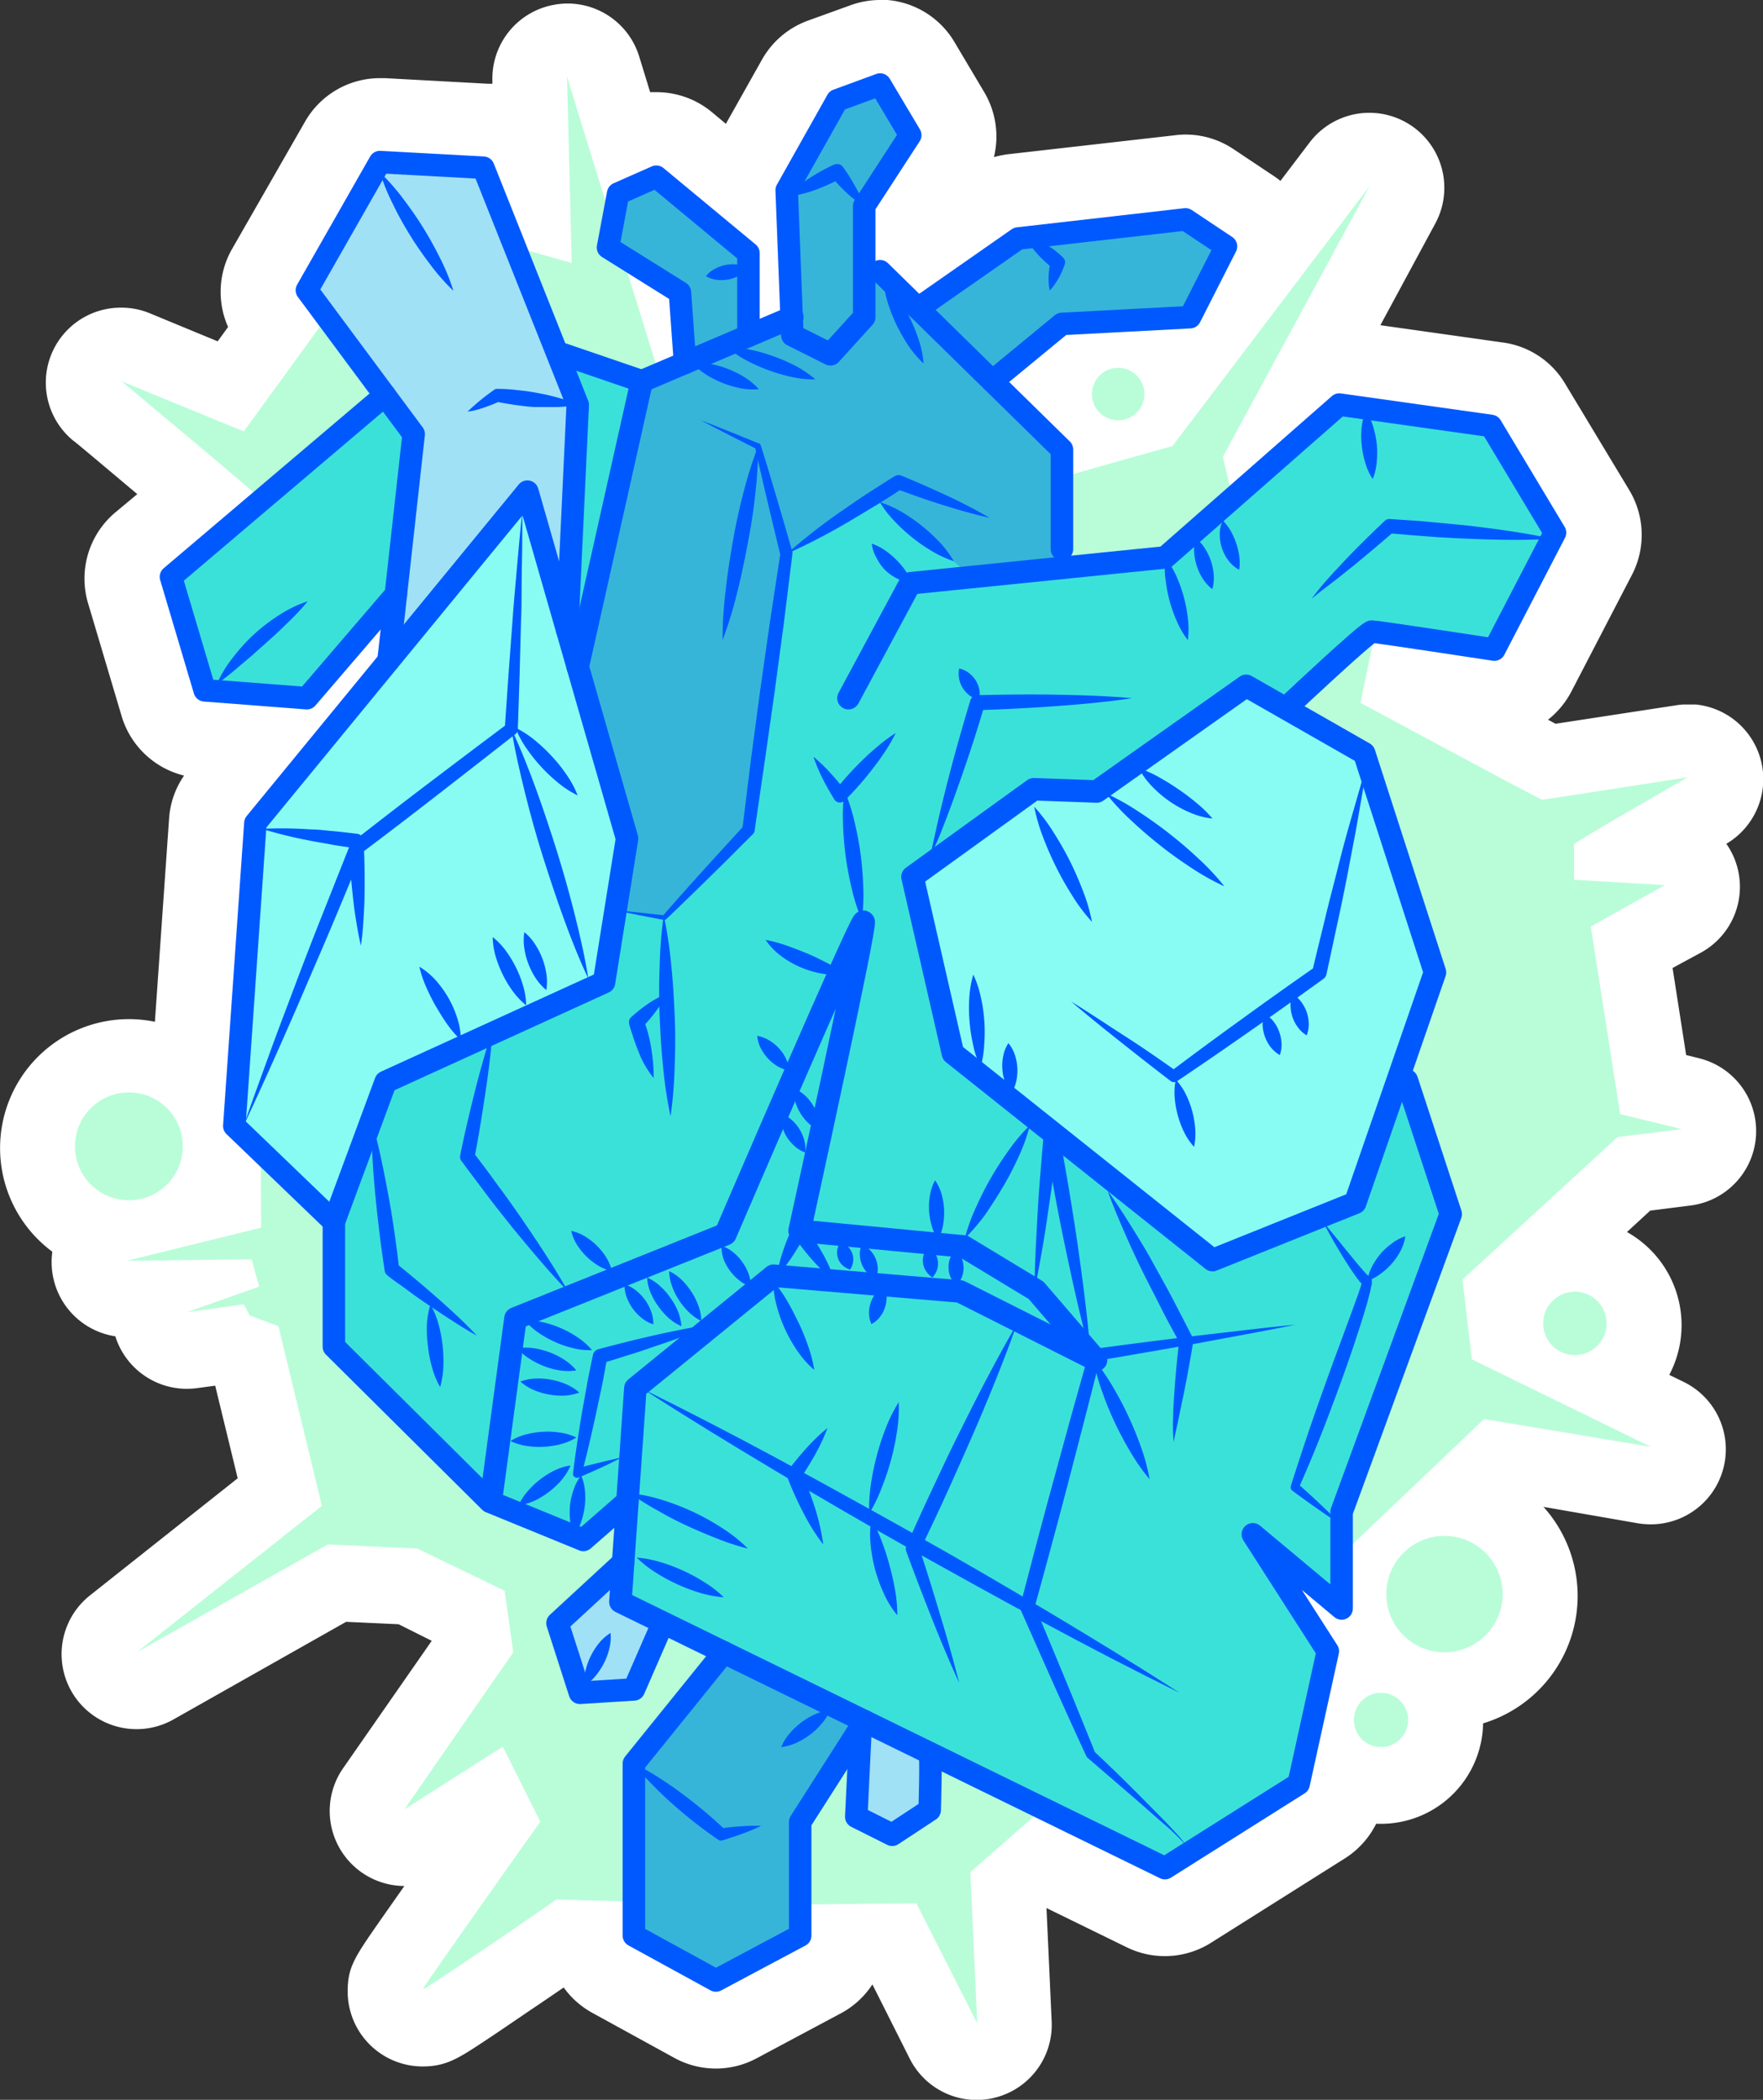 <svg xmlns="http://www.w3.org/2000/svg" viewBox="0 0 235.13 279.97"><rect x="0" y="0" width="235.13" height="279.97" fill="#333333" stroke="none"/><defs><style>.cls-1{fill:#fff;}.cls-2{fill:#b9fdd8;}.cls-3{fill:#19a491;}.cls-4{fill:#3ae1d9;}.cls-5{fill:#a0e1f5;}.cls-6{fill:#36b5d8;}.cls-7{fill:#88fcf3;}.cls-8{fill:#0059ff;}.cls-9{fill:none;stroke:#0059ff;stroke-linecap:round;stroke-linejoin:round;stroke-width:3px;}</style></defs><title>noob-pack-icy-heart</title><g id="Layer_5"><path d="M163.4,286.21a5,5,0,0,1-4.46-2.74l-6.7-13.18-6,0a6.5,6.5,0,0,1-3.39,4.92l-11.24,6a6.43,6.43,0,0,1-3.06.77,6.52,6.52,0,0,1-3.12-.8l-10.94-6a6.49,6.49,0,0,1-3.37-5.37l-2.35-.07c-1.34.95-3.61,2.5-7.54,5.17-10,6.79-10,6.79-11.78,6.79a5,5,0,0,1-5-5c0-1.75,0-1.75,8.75-14.16,2.3-3.27,4.61-6.52,6.12-8.65l-1.18-2.36-8.42,5.34a5,5,0,0,1-2.68.77,5,5,0,0,1-4.11-7.85l13.41-19.32-.51-3.62-8.35-4L78,222.44,53.77,236.11a4.94,4.94,0,0,1-2.45.65,5,5,0,0,1-3.11-8.92l22.17-17.58L66,192l-1.34-.49a5.18,5.18,0,0,1-1.41-.81l-4.54.63a5.32,5.32,0,0,1-.69,0,5,5,0,0,1-4.62-6.89l-3.4,0a5,5,0,0,1-1.19-9.85l14.08-3.46v-2l-3-2.92a6.51,6.51,0,0,1-2-5.14l2.81-40.37a6.49,6.49,0,0,1,1.46-3.67l5.36-6.53L59.87,110a6.54,6.54,0,0,1-5.73-4.63l-4.5-15.14a6.49,6.49,0,0,1,2-6.8l7.46-6.33c-5.69-4.81-13-10.87-13.07-11a5,5,0,0,1,5.1-8.47l12.69,5.2L69.53,55l-.74-1a6.48,6.48,0,0,1-.43-7.09L78.1,29.85a6.51,6.51,0,0,1,5.62-3.28h.41l13.75.75a6.53,6.53,0,0,1,5.69,4.08l.39,1-.27-10.58a5,5,0,0,1,4.19-5.06,5.79,5.79,0,0,1,.82-.07,5,5,0,0,1,4.77,3.53l3,9.55,1.56-.69a6.52,6.52,0,0,1,6.77.94l6.84,5.67a6.31,6.31,0,0,1,.74-2l6.74-12a6.42,6.42,0,0,1,3.43-2.91l5.72-2.1A6.48,6.48,0,0,1,156,19.41l4,6.74a6.56,6.56,0,0,1-.14,6.87l-5.09,7.82v2L155,43l1.21,1.18,8.93-6.23a6.43,6.43,0,0,1,3-1.13l22.33-2.55c.25,0,.49,0,.73,0a6.52,6.52,0,0,1,3.61,1.09l5.39,3.6a6.5,6.5,0,0,1,2.89,5.79l8.67-11.44a5,5,0,0,1,4-2,4.94,4.94,0,0,1,2.7.8,5,5,0,0,1,1.69,6.59l-11.39,21A6.55,6.55,0,0,1,212.6,59l20.25,2.85a6.48,6.48,0,0,1,4.67,3.09l8.54,14.23a6.58,6.58,0,0,1,.19,6.35l-8.09,15.58a6.47,6.47,0,0,1-5.77,3.5,6.59,6.59,0,0,1-1-.07C228,104,224.11,103.42,221,103c7,3.77,15.43,8.28,18.58,9.92,3.41-.5,12.1-1.84,17.82-2.72a4.87,4.87,0,0,1,.76-.06,5,5,0,0,1,2.47,9.35c-2.86,1.63-5.88,3.35-8.44,4.83l3.14.19a5,5,0,0,1,2.15,9.36l-6.85,3.82L253.54,156l5,1.25a5,5,0,0,1-.59,9.81l-7,.87-17.61,16.22.63,5.4L255.4,200a5,5,0,0,1-2.19,9.49,4.88,4.88,0,0,1-.85-.07L232.65,206l-14.14,13.45v6.46a6.51,6.51,0,0,1-1.89,4.58,6.44,6.44,0,0,1-.06,2.51l-3.89,17.69a6.6,6.6,0,0,1-2.89,4.1L192,266a6.43,6.43,0,0,1-6.32.34l-13.86-6.77-4.18,3.66.8,17.72a5,5,0,0,1-5,5.23ZM179.25,66.74a6.52,6.52,0,0,1,1.17,1.55c2.28-.65,4.56-1.28,6-1.69l4.78-6.31-14,.74-2,1.68Z" class="cls-1" transform="translate(-33.07 -11.23)"/><path d="M150.45,21.23a1.5,1.5,0,0,1,1.29.73l4,6.75a1.5,1.5,0,0,1,0,1.58l-5.9,9.07v6.91a1.42,1.42,0,0,1,.64-.14,1.46,1.46,0,0,1,1,.42l4.17,4.08L168,42a1.53,1.53,0,0,1,.69-.26L191,39.22h.17a1.56,1.56,0,0,1,.84.25l5.39,3.6a1.51,1.51,0,0,1,.51,1.93l-4.8,9.44a1.49,1.49,0,0,1-1.26.82l-16.58.87-7.61,6.27,8.08,7.92a1.49,1.49,0,0,1,.45,1.07v3.31c4.18-1.22,13.21-3.73,13.21-3.73l26.31-34.69L196.16,72.36s.41,1.79.92,3.92l13.64-12a1.52,1.52,0,0,1,1-.37h.21l20.23,2.85a1.5,1.5,0,0,1,1.08.71l8.54,14.24a1.49,1.49,0,0,1,0,1.46l-8.09,15.58a1.48,1.48,0,0,1-1.33.81h-.23c-5.32-.82-13.72-2.08-15.76-2.34l-.25.2-1.61,7.7s24,12.92,24.23,12.92,19.43-3,19.43-3S243,123.77,243,124v4.72l12.12.71L245.19,135l3.92,25,8.2,2.05-8.56,1.07-20.67,19,1.25,10.64,23.88,11.67L231,200.66l-17.51,16.66v8.6a1.5,1.5,0,0,1-.86,1.36,1.61,1.61,0,0,1-.64.14,1.51,1.51,0,0,1-1-.35l-4.29-3.58,4.71,7.31a1.53,1.53,0,0,1,.21,1.14l-3.9,17.68a1.49,1.49,0,0,1-.66.95L189.29,261.8a1.48,1.48,0,0,1-.8.23,1.52,1.52,0,0,1-.66-.15L171,253.65l-8.49,7.43.91,20.12-8.11-15.94-14,.13v4.14a1.5,1.5,0,0,1-.8,1.32l-11.24,6a1.46,1.46,0,0,1-.7.18,1.41,1.41,0,0,1-.72-.19l-10.94-6a1.5,1.5,0,0,1-.78-1.31V265c-4.87-.12-8.72-.22-8.84-.26h0c-.21.23-17.45,12-17.82,12h0c0-.27,15.68-22.36,15.68-22.36l-5-10L87,252.69l14.52-20.93-1.15-8.2-11.68-5.64-11.94-.54L51.31,231.76,76,212.19,70.2,188.27l-3.83-1.42-.78-1.49-7.6,1,9.63-3.4-1-3.63L50,179.54l17.9-4.4,0-8.09-4.55-4.38a1.52,1.52,0,0,1-.46-1.19l2.81-40.37a1.48,1.48,0,0,1,.34-.85L83.44,99l.4-3.59-8.7,10.14a1.47,1.47,0,0,1-1.13.53h-.12L60.25,105a1.49,1.49,0,0,1-1.32-1.06L54.44,88.79a1.5,1.5,0,0,1,.46-1.57L66.85,77.08c-5.21-4.49-17.59-14.79-17.59-14.79L65.59,69,75.74,55l-2.94-4a1.52,1.52,0,0,1-.1-1.64l9.74-17.08a1.5,1.5,0,0,1,1.28-.76h.11l13.78.75a1.48,1.48,0,0,1,1.31.94l4.64,11.63,5.76,1.63-.63-24.84,5.11,16.56L114,37a1.48,1.48,0,0,1,.87-1.1L120,33.65a1.46,1.46,0,0,1,.61-.13,1.51,1.51,0,0,1,1,.34l12.29,10.19a1.49,1.49,0,0,1,.54,1.16V54l2.72-1.16-.62-15.94a1.56,1.56,0,0,1,.19-.79l6.74-12a1.51,1.51,0,0,1,.8-.67l5.72-2.1a1.52,1.52,0,0,1,.51-.09m-30,38.65,2.37-1-.55-7.55-5.53-3.46,3.71,12M258.2,115.11h0M150.45,11.23a11.58,11.58,0,0,0-3.95.7L140.77,14a11.58,11.58,0,0,0-6.07,5.17l-4.82,8.57L128,26.17a11.54,11.54,0,0,0-7.34-2.65c-.3,0-.59,0-.88,0l-1.48-4.82a10,10,0,0,0-9.55-7,9.85,9.85,0,0,0-1.62.14,10,10,0,0,0-8.39,10.12l0,.44-.56,0-13.73-.75-.7,0a11.5,11.5,0,0,0-10,5.8L64,44.46a11.51,11.51,0,0,0-.51,10.37l-1.39,1.91L53.05,53a9.87,9.87,0,0,0-3.78-.75A10,10,0,0,0,42.86,70c.08,0,4.12,3.42,8.52,7.11l-3,2.5a11.52,11.52,0,0,0-3.58,12l4.5,15.13a11.56,11.56,0,0,0,8.32,7.9,11.34,11.34,0,0,0-2,5.73l-2.82,40.39a11.51,11.51,0,0,0,2,7.27l-7.22,1.77a10,10,0,0,0,.87,19.6,10,10,0,0,0,9.53,7,10.62,10.62,0,0,0,1.37-.09l2.42-.33,3,12.35L45.1,223.92a10,10,0,0,0,11.13,16.55l23-13,7,.32L90.65,230,78.82,247A10,10,0,0,0,87,262.69l-3.32,4.73c-3.34,4.81-4.24,6.1-4.24,9.33a10,10,0,0,0,10,10c3.15,0,4.81-1.1,8.45-3.51,2-1.32,4.43-3,6.14-4.15s3.07-2.08,4.22-2.87a11.48,11.48,0,0,0,3.83,3.39l10.93,6a11.5,11.5,0,0,0,10.94.07l11.24-6a11.44,11.44,0,0,0,4.23-3.87l5,9.94a10,10,0,0,0,8.92,5.47,9.77,9.77,0,0,0,2.55-.34,10,10,0,0,0,7.44-10.12l-.69-15.13,10.74,5.25a11.54,11.54,0,0,0,11.17-.6L212.45,259a11.6,11.6,0,0,0,5.1-7.25l3.89-17.69a11.18,11.18,0,0,0,.26-2,11.46,11.46,0,0,0,1.81-6.18v-4.31l10.76-10.24,17.24,3a11,11,0,0,0,1.71.14,10,10,0,0,0,4.38-19l-19-9.28,0-.15,14.56-13.4,5.38-.68a10,10,0,0,0,1.18-19.62l-1.77-.44-1.81-11.61L260,138.2a10,10,0,0,0,3.31-14.47,9.43,9.43,0,0,0,1.28-.89,9.54,9.54,0,0,0,1.24-1.22,10,10,0,0,0-6.6-16.46c-.32,0-.65,0-1,0l-.65,0a8.87,8.87,0,0,0-1.05.12l-16,2.45-1-.54a11.7,11.7,0,0,0,3.12-3.77l8.09-15.58a11.57,11.57,0,0,0-.35-11.22L241.8,62.37a11.42,11.42,0,0,0-8.26-5.47l-16.37-2.31L224.51,41a10,10,0,0,0-16.75-10.81l-3.92,5.16c-.28-.23-.57-.44-.88-.65l-5.4-3.6a11.48,11.48,0,0,0-6.38-1.93,11.17,11.17,0,0,0-1.29.08l-22.34,2.54a12.57,12.57,0,0,0-1.92.39,11.6,11.6,0,0,0-1.28-8.64l-4-6.73a11.52,11.52,0,0,0-9.87-5.62h0Z" class="cls-1" transform="translate(-33.07 -11.23)"/><circle cx="17.19" cy="153.07" r="12.19" class="cls-1"/><path d="M50.26,157.11a7.19,7.19,0,1,1-7.19,7.19,7.19,7.19,0,0,1,7.19-7.19m0-10a17.19,17.19,0,1,0,17.2,17.19,17.21,17.21,0,0,0-17.2-17.19Z" class="cls-1" transform="translate(-33.07 -11.23)"/><circle cx="192.65" cy="212.77" r="12.76" class="cls-1"/><path d="M225.72,216.25A7.76,7.76,0,1,1,218,224a7.75,7.75,0,0,1,7.75-7.75m0-10A17.76,17.76,0,1,0,243.48,224a17.77,17.77,0,0,0-17.76-17.75Z" class="cls-1" transform="translate(-33.07 -11.23)"/><path d="M217.25,249.39a8.62,8.62,0,1,1,8.62-8.61A8.62,8.62,0,0,1,217.25,249.39Z" class="cls-1" transform="translate(-33.07 -11.23)"/><path d="M217.25,237.16a3.62,3.62,0,1,1-3.61,3.62,3.62,3.62,0,0,1,3.61-3.62m0-10a13.62,13.62,0,1,0,13.62,13.62,13.63,13.63,0,0,0-13.62-13.62Z" class="cls-1" transform="translate(-33.07 -11.23)"/><path d="M243.11,197.14a9.23,9.23,0,1,1,9.23-9.23A9.24,9.24,0,0,1,243.11,197.14Z" class="cls-1" transform="translate(-33.07 -11.23)"/><path d="M243.11,183.68a4.23,4.23,0,1,1-4.23,4.23,4.23,4.23,0,0,1,4.23-4.23m0-10a14.23,14.23,0,1,0,14.23,14.23,14.24,14.24,0,0,0-14.23-14.23Z" class="cls-1" transform="translate(-33.07 -11.23)"/><path d="M182.2,72.5A8.51,8.51,0,1,1,190.7,64,8.51,8.51,0,0,1,182.2,72.5Z" class="cls-1" transform="translate(-33.07 -11.23)"/><path d="M182.2,60.49a3.51,3.51,0,1,1-3.5,3.5,3.5,3.5,0,0,1,3.5-3.5m0-10A13.51,13.51,0,1,0,195.7,64a13.51,13.51,0,0,0-13.5-13.5Z" class="cls-1" transform="translate(-33.07 -11.23)"/><path d="M69.13,78.9C69,78.46,49.26,62.06,49.26,62.06l16.33,6.69L76.85,53.24l23.64-9.44,8.83,2.49-.63-24.83L122.15,65s51.67,10.3,52,10.08,15.28-4.37,15.28-4.37l26.31-34.68L196.16,72.13S198.68,83,199,83,217,93,217,93l-2.49,11.94s24,12.92,24.23,12.92,19.43-3,19.43-3S243,123.54,243,123.81v4.72l12.12.71-9.89,5.53,3.92,25,8.2,2-8.56,1.07-20.67,19,1.25,10.63,23.88,11.67L231,200.43l-19,18.09-10.92-2.67L172.58,252l-10.09,8.84L163.4,281l-8.11-16-18.62.18s-29.67-.63-29.4-.71-17.82,12.29-17.82,12,15.68-22.36,15.68-22.36l-5-10L87,252.47l14.52-20.94-1.15-8.2L88.73,217.7l-11.94-.55L51.31,231.53,76,212,70.2,188.05l-3.83-1.43-.78-1.49L58,186.18l9.63-3.41-1-3.63L50,179.32l17.9-4.41-.08-14.35L85,113.12s4.87-10.78,5-11.67.89-9.81.89-9.81L88.2,77.53Z" class="cls-2" transform="translate(-33.07 -11.23)"/><path d="M110.87,216.55c.42-.37,6.74-4.59,6.74-4.59l.67-14.74L135.34,182l23.44,1.22s19,9.76,19,9.17S170.43,182,170.43,182l-13-4.69-17.7-2.43L146.45,141,129.3,175.35l-26.22,11.14-1.93,2.78-2.4,22.32,11.58,5" class="cls-3" transform="translate(-33.07 -11.23)"/><path d="M83.8,64.44,56.15,87.9l4.22,15.37L74,104.74,84.94,92.33l-.32,7.46L86,145.72l-6.58,11.52-2.59,9.09.77,23.77,10.89,11.49,9.6,10.1-.33-1.35,14.61,6.21,4.8-3.24-1,6.88-.92,9.83s7.75-1.73,7.92-1.65,13.5,6.6,13.74,6.52,23.53,11.69,23.53,11.69l28.32,14.28,17.57-11.77,3.89-17.56-6.45-11.34s8.28,6.13,8.28,5.5V213.23l14.54-40.13-6.05-18.32-3.95-22.45-11.8-27,10.68-9.42,16.49,1.91c.11,0,8.56-15.51,8.56-15.51l-9-14.3-19.35-2.78-23,20.38L174.7,87l.39-16.44-8.77-8.72L146.69,48.05l-6.9,8.17-14.93,5.84-8.16-.69-15.94-5.23Z" class="cls-4" transform="translate(-33.07 -11.23)"/><path d="M74.5,50l13.41,18.7-2.6,30.68,18.36-6.64s4.83-.28,4.5-.47S110.94,65,110.94,65,98,32.91,97.61,32.84s-13.87,0-13.87,0Z" class="cls-5" transform="translate(-33.07 -11.23)"/><path d="M115.94,132.71l5.72.89,11.24-11.76,2.54-18.33,2.78-18.44.52-.48,10.17-6.48,1.54.08,3.86,3.09,8.08,6.54,13-.6-1.32-16.65L166.34,63l-.64-1.13,9.73-7.07,16.77-.58,4.38-10.1-6.18-3.9-21.28,2.4L156,52l-6.35-4.5-1.32-.56.22-8.6,5.71-9.45-4.69-7.43-5.17,3.73L138.32,37.3l.35,16.88L132.89,56V45L120.61,34.79l-5.16,2.57-1.29,7.55,9.67,6.36.6,8.36-5.77,2.43L110.5,98.49l6.2,23.11Z" class="cls-6" transform="translate(-33.07 -11.23)"/><polygon points="33.72 109.63 70.3 65.6 83.63 110.94 80.64 130.49 51.74 144.6 44.53 161.31 31.25 150.13 33.72 109.63" class="cls-7"/><path d="M154.77,127.25C155.22,127,171,116,171,116l8.36.76,20.32-14.62,14.61,9.11,10.17,29.17L214.38,170,194.51,179l-34.34-27.36-5.4-24" class="cls-7" transform="translate(-33.07 -11.23)"/><path d="M115.69,219.58c-.16.58-8.27,8.06-8.27,8.06s2.3,9.29,2.65,9.29H118l3.78-9.24-5.86-2.82Z" class="cls-5" transform="translate(-33.07 -11.23)"/><polygon points="114.73 231.26 114.73 242.18 119.15 245.24 124.47 241.23 123.98 233.72 114.73 229.19 114.73 231.26" class="cls-5"/><polygon points="114.73 229.19 106.72 242.93 106.72 258.67 96.2 263.68 84.54 257.57 84.54 235.14 96.53 220.3 114.73 229.19" class="cls-6"/><circle cx="17.19" cy="152.84" r="7.19" class="cls-2"/><circle cx="192.65" cy="212.54" r="7.76" class="cls-2"/><circle cx="184.18" cy="229.32" r="3.62" class="cls-2"/><circle cx="210.04" cy="176.45" r="4.23" class="cls-2"/><circle cx="149.13" cy="52.54" r="3.5" class="cls-2"/><path d="M115.17,132.59c2.18.2,4.36.44,6.54.69l-.28.1q2.67-3.07,5.4-6.07c1.8-2,3.65-4,5.47-6l-.22.46,1.14-9.23,1.23-9.21,1.31-9.19,1.4-9.19,0,.33c-1.16-4.81-2.33-9.61-3.39-14.44l.22.26c-2.48-1.27-5-2.51-7.43-3.83,2.61,1,5.18,2.06,7.76,3.1a.35.35,0,0,1,.21.22l0,0c1.48,4.72,2.85,9.47,4.22,14.22a.77.77,0,0,1,0,.3v0l-1.14,9.22-1.24,9.21-1.31,9.2L133.71,122v0a.73.73,0,0,1-.21.43c-1.92,1.9-3.82,3.83-5.76,5.72s-3.87,3.79-5.84,5.65l0,0a.31.31,0,0,1-.26.08C119.46,133.49,117.31,133.06,115.17,132.59Z" class="cls-8" transform="translate(-33.07 -11.23)"/><path d="M160.28,86.05a14.08,14.08,0,0,1-2.94-1.35,23,23,0,0,1-4.92-3.93,14.18,14.18,0,0,1-2-2.58,14.17,14.17,0,0,1,3,1.35,22.15,22.15,0,0,1,2.59,1.8,23.43,23.43,0,0,1,2.33,2.13A14.6,14.6,0,0,1,160.28,86.05Z" class="cls-8" transform="translate(-33.07 -11.23)"/><path d="M138,85.07a82,82,0,0,1,7-5.49c1.22-.83,2.43-1.69,3.67-2.49s2.48-1.61,3.75-2.38l0,0a1,1,0,0,1,.85-.07c2,.82,4,1.71,6,2.63s3.9,1.92,5.79,3c-2.15-.47-4.24-1.08-6.31-1.73s-4.12-1.37-6.15-2.14l.88-.08c-1.23.82-2.48,1.62-3.74,2.38s-2.54,1.53-3.81,2.28A85.88,85.88,0,0,1,138,85.07Z" class="cls-8" transform="translate(-33.07 -11.23)"/><path d="M188.49,85.59A11.79,11.79,0,0,1,190,88.13a19.16,19.16,0,0,1,1.49,5.49,11.67,11.67,0,0,1,0,2.95A11.38,11.38,0,0,1,190,94a18.69,18.69,0,0,1-.95-2.69,20.05,20.05,0,0,1-.53-2.8A11.67,11.67,0,0,1,188.49,85.59Z" class="cls-8" transform="translate(-33.07 -11.23)"/><path d="M208,91.08a30.24,30.24,0,0,1,2.27-2.78c.78-.89,1.61-1.75,2.42-2.62,1.65-1.71,3.34-3.37,5.06-5a.86.86,0,0,1,.69-.25h0c1.81.13,3.62.22,5.43.4s3.62.33,5.42.53c3.61.44,7.22.92,10.8,1.71-3.66.22-7.3.15-10.93,0-1.82-.07-3.63-.17-5.44-.3s-3.62-.29-5.43-.44l.72-.25q-2.69,2.33-5.43,4.58c-.93.74-1.85,1.49-2.79,2.21S208.87,90.31,208,91.08Z" class="cls-8" transform="translate(-33.07 -11.23)"/><path d="M215.43,113c-.36,2.37-.8,4.73-1.2,7.09s-.88,4.71-1.32,7.06-.93,4.7-1.43,7-1,4.69-1.51,7a.94.94,0,0,1-.37.57h0q-4.83,3.5-9.71,6.91c-3.25,2.27-6.52,4.53-9.82,6.74l0,0a.72.72,0,0,1-.86,0c-2.25-1.72-4.48-3.47-6.7-5.23s-4.43-3.54-6.59-5.38c2.42,1.48,4.76,3.07,7.15,4.6s4.71,3.15,7,4.76h-.9q4.77-3.6,9.6-7.07c3.21-2.34,6.45-4.63,9.71-6.91l-.38.57c.53-2.33,1.13-4.65,1.69-7s1.18-4.64,1.77-7,1.21-4.63,1.88-6.93S214.71,115.25,215.43,113Z" class="cls-8" transform="translate(-33.07 -11.23)"/><path d="M212,214.58c-2.24-1.47-4.42-3-6.56-4.59a.56.56,0,0,1-.2-.62l0-.07c1-3.1,2-6.18,3.07-9.25s2.17-6.12,3.3-9.17l1.68-4.56.83-2.27.38-1.13c.06-.19.12-.37.17-.54l0-.2s0-.06,0,0a.36.36,0,0,0,0,.1l0,0a.7.7,0,0,0,.09.17.64.64,0,0,0,.33.22l.07,0h0l0,0-.1,0-.18-.11a.92.92,0,0,1-.21-.17l-.13-.14a2.35,2.35,0,0,1-.22-.26l-.39-.52-.7-1c-.45-.69-.89-1.38-1.31-2.08q-1.28-2.1-2.41-4.27,1.58,1.89,3.1,3.79l1.54,1.87c.26.31.52.62.78.91s.27.29.4.43a1.57,1.57,0,0,0,.19.18l.08.08,0,0-.06,0h-.05l.08,0a.74.74,0,0,1,.35.26.82.82,0,0,1,.11.17l0,.07a.86.86,0,0,1,0,.17,1.88,1.88,0,0,1,0,.19c0,.19,0,.29-.06.41s-.08.43-.13.64l-.31,1.2c-.21.8-.45,1.58-.69,2.36-.49,1.56-1,3.12-1.52,4.65-1.05,3.08-2.18,6.13-3.34,9.17s-2.41,6.05-3.72,9l-.18-.68C208.19,210.84,210.13,212.67,212,214.58Z" class="cls-8" transform="translate(-33.07 -11.23)"/><path d="M118.86,196.46q9.23,4.56,18.26,9.44c6,3.24,12,6.57,18,9.93s11.9,6.8,17.78,10.31,11.72,7.08,17.49,10.79q-9.23-4.55-18.26-9.44c-6-3.23-12-6.56-18-9.92s-11.89-6.8-17.77-10.31S124.63,200.17,118.86,196.46Z" class="cls-8" transform="translate(-33.07 -11.23)"/><path d="M116.06,205.52c-1.9,1-3.84,1.86-5.79,2.7a.58.58,0,0,1-.76-.31.57.57,0,0,1,0-.29v-.08c.32-2.63.73-5.25,1.16-7.86l.7-3.9c.23-1.31.52-2.6.78-3.89a1,1,0,0,1,.68-.75c1.27-.36,2.56-.67,3.84-1s2.57-.61,3.86-.92c2.58-.56,5.17-1.1,7.81-1.48-2.45,1.06-4.94,2-7.43,2.83-1.26.42-2.5.87-3.76,1.25s-2.52.81-3.79,1.17l.69-.75c-.24,1.3-.46,2.61-.73,3.9L112.5,200c-.57,2.58-1.16,5.16-1.84,7.72l-.79-.67C111.91,206.5,114,206,116.06,205.52Z" class="cls-8" transform="translate(-33.07 -11.23)"/><path d="M136.68,181.38a18.32,18.32,0,0,1,.82-3.34,29.15,29.15,0,0,1,1.25-3.13,1,1,0,0,1,1.29-.48,1,1,0,0,1,.38.3l0,0a32.88,32.88,0,0,1,2.26,3.44,19.41,19.41,0,0,1,1.71,3.82,19.37,19.37,0,0,1-3.06-2.86,34.4,34.4,0,0,1-2.52-3.25l1.7-.14a30.35,30.35,0,0,1-1.71,2.91A19.28,19.28,0,0,1,136.68,181.38Z" class="cls-8" transform="translate(-33.07 -11.23)"/><path d="M171.05,183.21c0-1.77.07-3.55.15-5.32s.18-3.53.28-5.3.23-3.53.38-5.29.28-3.52.47-5.28a1,1,0,0,1,1.06-.86,1,1,0,0,1,.85.79h0q1.39,7.39,2.5,14.85c.71,5,1.38,9.94,1.77,15-1.35-4.85-2.42-9.76-3.45-14.68s-1.91-9.85-2.72-14.81l1.91-.06c-.19,1.75-.44,3.51-.65,5.26s-.49,3.5-.74,5.26-.52,3.49-.83,5.24S171.41,181.48,171.05,183.21Z" class="cls-8" transform="translate(-33.07 -11.23)"/><path d="M161,235.62c-1.32-2.88-2.53-5.79-3.69-8.72s-2.29-5.87-3.37-8.82a.91.91,0,0,1,0-.67l0,0q1.66-3.78,3.42-7.53c1.17-2.49,2.34-5,3.57-7.46s2.46-4.94,3.75-7.38,2.6-4.87,4-7.26c-.91,2.62-1.91,5.19-2.94,7.75s-2.1,5.11-3.21,7.63-2.23,5.05-3.37,7.55-2.33,5-3.53,7.48l0-.69q1.47,4.49,2.81,9C159.36,229.51,160.21,232.55,161,235.62Z" class="cls-8" transform="translate(-33.07 -11.23)"/><path d="M191.18,257.2a31.07,31.07,0,0,0-3.14-3l-3.3-2.9-6.64-5.72a.49.49,0,0,1-.14-.19l0,0c-3-6.47-5.88-13-8.76-19.51a.92.92,0,0,1-.05-.61h0c1.48-5.62,2.94-11.24,4.48-16.83l2.3-8.4,2.36-8.39v0a.81.81,0,0,1,.66-.57q6.7-.9,13.43-1.72l6.73-.78c2.24-.26,4.48-.51,6.73-.73q-3.32.67-6.65,1.29l-6.66,1.24c-4.44.8-8.89,1.56-13.34,2.31l.67-.6-2.15,8.44-2.19,8.43c-1.46,5.62-3,11.22-4.53,16.82l0-.62c2.75,6.57,5.49,13.15,8.14,19.77l-.16-.21q3.2,3,6.3,6.13l3.09,3.13c.51.52,1,1.05,1.5,1.6A11.37,11.37,0,0,1,191.18,257.2Z" class="cls-8" transform="translate(-33.07 -11.23)"/><path d="M186.39,208.45a25.42,25.42,0,0,1-2.58-3.68q-1.14-1.91-2.08-3.91a41.89,41.89,0,0,1-1.67-4.1,25.66,25.66,0,0,1-1.17-4.34,26,26,0,0,1,2.58,3.68,43,43,0,0,1,2.07,3.91,44.09,44.09,0,0,1,1.68,4.1A25.91,25.91,0,0,1,186.39,208.45Z" class="cls-8" transform="translate(-33.07 -11.23)"/><path d="M189.61,203.52a23.38,23.38,0,0,1-.07-3.45c0-1.15.1-2.29.17-3.43.16-2.29.39-4.56.65-6.83l.1.57c-.9-1.65-1.81-3.3-2.66-5s-1.72-3.34-2.53-5-1.61-3.41-2.36-5.14-1.48-3.47-2.12-5.26c1.11,1.54,2.14,3.13,3.14,4.73s2,3.22,2.89,4.85,1.84,3.28,2.73,5,1.73,3.33,2.58,5l0,0a.85.85,0,0,1,.08.54c-.37,2.25-.77,4.5-1.22,6.74l-.7,3.35C190.09,201.28,189.78,202.39,189.61,203.52Z" class="cls-8" transform="translate(-33.07 -11.23)"/><path d="M117.61,246.37a31.31,31.31,0,0,1,3.31,1.86c1.07.68,2.09,1.39,3.1,2.14a61.15,61.15,0,0,1,5.74,4.81l-.68-.16c.9-.12,1.81-.22,2.73-.28a25.43,25.43,0,0,1,2.77-.07,25.69,25.69,0,0,1-2.56,1.07c-.86.32-1.73.6-2.6.87a.67.67,0,0,1-.57-.09l-.11-.08a61.21,61.21,0,0,1-5.9-4.62c-.93-.83-1.85-1.69-2.72-2.59A30,30,0,0,1,117.61,246.37Z" class="cls-8" transform="translate(-33.07 -11.23)"/><path d="M137.26,244.17a6.67,6.67,0,0,1,1.16-1.86,9.53,9.53,0,0,1,1.5-1.41,9.14,9.14,0,0,1,1.76-1.06,6.69,6.69,0,0,1,2.1-.61,6.39,6.39,0,0,1-1.16,1.86,9.09,9.09,0,0,1-1.5,1.41,9.46,9.46,0,0,1-1.76,1.06A6.85,6.85,0,0,1,137.26,244.17Z" class="cls-8" transform="translate(-33.07 -11.23)"/><path d="M142.86,217.15a27.74,27.74,0,0,1-2.72-4.36,44.48,44.48,0,0,1-2.07-4.63l0,0a1,1,0,0,1,.13-.92c.77-1,1.58-2,2.44-2.94a24.38,24.38,0,0,1,2.79-2.67,25.72,25.72,0,0,1-1.64,3.52c-.63,1.12-1.3,2.2-2,3.26l.12-1a46.73,46.73,0,0,1,1.81,4.74A28.44,28.44,0,0,1,142.86,217.15Z" class="cls-8" transform="translate(-33.07 -11.23)"/><path d="M149.27,213.79a18.55,18.55,0,0,1,1.45,3.07,32.74,32.74,0,0,1,1,3.14q.44,1.58.72,3.21a18.56,18.56,0,0,1,.3,3.38,12.66,12.66,0,0,1-1.8-2.91,20.94,20.94,0,0,1-1.15-3.16,20.39,20.39,0,0,1-.6-3.3A13.17,13.17,0,0,1,149.27,213.79Z" class="cls-8" transform="translate(-33.07 -11.23)"/><path d="M149,213a20.1,20.1,0,0,1,.23-3.9,33.39,33.39,0,0,1,.77-3.76,31.72,31.72,0,0,1,1.19-3.65,19.67,19.67,0,0,1,1.74-3.5,20.1,20.1,0,0,1-.23,3.9,33,33,0,0,1-2,7.4A19.37,19.37,0,0,1,149,213Z" class="cls-8" transform="translate(-33.07 -11.23)"/><path d="M215.43,182a6.17,6.17,0,0,1,.68-2,8.63,8.63,0,0,1,1.1-1.61,8.18,8.18,0,0,1,1.43-1.32,5.83,5.83,0,0,1,1.86-1,6.25,6.25,0,0,1-.67,2,8.46,8.46,0,0,1-1.11,1.6,8.18,8.18,0,0,1-1.43,1.32A6.05,6.05,0,0,1,215.43,182Z" class="cls-8" transform="translate(-33.07 -11.23)"/><path d="M145.13,176.87a2.7,2.7,0,0,1,1.07.63,2.39,2.39,0,0,1,.53.83,2.22,2.22,0,0,1,.13,1,2.46,2.46,0,0,1-.41,1.17,2.49,2.49,0,0,1-1.07-.63,2.36,2.36,0,0,1-.53-.82,2.43,2.43,0,0,1-.13-1A2.66,2.66,0,0,1,145.13,176.87Z" class="cls-8" transform="translate(-33.07 -11.23)"/><path d="M148,177.18a3.27,3.27,0,0,1,1.2.83,3.44,3.44,0,0,1,.66,1.05,3.5,3.5,0,0,1,.27,1.21,3.21,3.21,0,0,1-.25,1.43,3.08,3.08,0,0,1-1.2-.83,3.65,3.65,0,0,1-.93-2.26A3.35,3.35,0,0,1,148,177.18Z" class="cls-8" transform="translate(-33.07 -11.23)"/><path d="M156.89,177.43a2.66,2.66,0,0,1,.91.93,2.65,2.65,0,0,1,.28,2.06,2.83,2.83,0,0,1-.65,1.13,2.66,2.66,0,0,1-.91-.93,2.55,2.55,0,0,1-.35-1,2.74,2.74,0,0,1,.08-1.06A2.62,2.62,0,0,1,156.89,177.43Z" class="cls-8" transform="translate(-33.07 -11.23)"/><path d="M160.53,177.82a3.09,3.09,0,0,1,.8,1.18,3.38,3.38,0,0,1,.06,2.4,3.19,3.19,0,0,1-.76,1.21,3.16,3.16,0,0,1-.82-1.18,3.35,3.35,0,0,1-.23-1.19,3.44,3.44,0,0,1,.19-1.21A3.19,3.19,0,0,1,160.53,177.82Z" class="cls-8" transform="translate(-33.07 -11.23)"/><path d="M158.18,176.48a6.12,6.12,0,0,1-.88-1.92,9.45,9.45,0,0,1-.32-1.95,8.79,8.79,0,0,1,.12-2,6.16,6.16,0,0,1,.68-2,6.15,6.15,0,0,1,.89,1.92,9.09,9.09,0,0,1,.19,3.93A6.16,6.16,0,0,1,158.18,176.48Z" class="cls-8" transform="translate(-33.07 -11.23)"/><path d="M161.75,176.33a24.1,24.1,0,0,1,1.5-4.15,42.32,42.32,0,0,1,4.33-7.54,23.85,23.85,0,0,1,2.85-3.38,25,25,0,0,1-1.49,4.16q-.9,2-2,3.87T164.59,173A25.06,25.06,0,0,1,161.75,176.33Z" class="cls-8" transform="translate(-33.07 -11.23)"/><path d="M136.21,182.07a18.62,18.62,0,0,1,1.91,2.72c.55.94,1,1.89,1.49,2.86a31,31,0,0,1,1.22,3,18.2,18.2,0,0,1,.84,3.23,12.61,12.61,0,0,1-2.24-2.51,19.32,19.32,0,0,1-1.63-2.86,18.79,18.79,0,0,1-1.12-3.1A12.16,12.16,0,0,1,136.21,182.07Z" class="cls-8" transform="translate(-33.07 -11.23)"/><path d="M151,182.72a3.71,3.71,0,0,1,.32,1.52,4.47,4.47,0,0,1-.23,1.33,3.84,3.84,0,0,1-.63,1.2,3.49,3.49,0,0,1-1.17,1,3.74,3.74,0,0,1-.32-1.52,4.17,4.17,0,0,1,.23-1.33,4.06,4.06,0,0,1,.63-1.2A3.6,3.6,0,0,1,151,182.72Z" class="cls-8" transform="translate(-33.07 -11.23)"/><path d="M117.17,210.34a20.64,20.64,0,0,1,4.31.91,31.76,31.76,0,0,1,7.88,3.7,20.13,20.13,0,0,1,3.45,2.75,30.68,30.68,0,0,1-4.16-1.36c-1.34-.52-2.66-1.08-4-1.7s-2.57-1.26-3.83-2A29.34,29.34,0,0,1,117.17,210.34Z" class="cls-8" transform="translate(-33.07 -11.23)"/><path d="M118,218.91a14.57,14.57,0,0,1,3.22.62,23.32,23.32,0,0,1,5.8,2.66,14.48,14.48,0,0,1,2.57,2,14.1,14.1,0,0,1-3.23-.61,22.46,22.46,0,0,1-3-1.14,23.71,23.71,0,0,1-2.8-1.52A14.11,14.11,0,0,1,118,218.91Z" class="cls-8" transform="translate(-33.07 -11.23)"/><path d="M111,236a6.26,6.26,0,0,1,.18-2.11,9,9,0,0,1,.68-1.86,9.22,9.22,0,0,1,1.06-1.67,6.22,6.22,0,0,1,1.58-1.41,6.27,6.27,0,0,1-.17,2.11,9,9,0,0,1-.68,1.86,9.77,9.77,0,0,1-1.07,1.66A6.42,6.42,0,0,1,111,236Z" class="cls-8" transform="translate(-33.07 -11.23)"/><path d="M103.08,187.29a9.2,9.2,0,0,1,2.55.27,14.09,14.09,0,0,1,2.32.79,12.9,12.9,0,0,1,2.15,1.19,8.72,8.72,0,0,1,1.92,1.7,8.5,8.5,0,0,1-2.55-.27,12.94,12.94,0,0,1-2.32-.79A13.61,13.61,0,0,1,105,189,9,9,0,0,1,103.08,187.29Z" class="cls-8" transform="translate(-33.07 -11.23)"/><path d="M102.08,191a6.93,6.93,0,0,1,2.23,0,10.19,10.19,0,0,1,3.93,1.47,6.79,6.79,0,0,1,1.69,1.47,7,7,0,0,1-2.24,0,9.88,9.88,0,0,1-2-.54,10.4,10.4,0,0,1-1.89-.94A6.75,6.75,0,0,1,102.08,191Z" class="cls-8" transform="translate(-33.07 -11.23)"/><path d="M102.47,195.43a6.82,6.82,0,0,1,2.11-.4,8.86,8.86,0,0,1,2,.16,9.48,9.48,0,0,1,1.93.57,6.49,6.49,0,0,1,1.82,1.14,6.52,6.52,0,0,1-2.11.41,9.48,9.48,0,0,1-2-.16,8.92,8.92,0,0,1-1.93-.58A6.4,6.4,0,0,1,102.47,195.43Z" class="cls-8" transform="translate(-33.07 -11.23)"/><path d="M101.15,203.36a7.69,7.69,0,0,1,2.16-.9,11.61,11.61,0,0,1,2.18-.33,10.91,10.91,0,0,1,2.21.1,7.71,7.71,0,0,1,2.24.66,7.51,7.51,0,0,1-2.15.91,11.84,11.84,0,0,1-2.19.33,11,11,0,0,1-2.21-.1A7.53,7.53,0,0,1,101.15,203.36Z" class="cls-8" transform="translate(-33.07 -11.23)"/><path d="M102.24,211.91A7.7,7.7,0,0,1,103.5,210a10.71,10.71,0,0,1,1.59-1.5,11.19,11.19,0,0,1,1.86-1.17,7.35,7.35,0,0,1,2.21-.71,7.31,7.31,0,0,1-1.25,2,10.31,10.31,0,0,1-1.6,1.5,11,11,0,0,1-1.86,1.16A7.17,7.17,0,0,1,102.24,211.91Z" class="cls-8" transform="translate(-33.07 -11.23)"/><path d="M109.62,216a6.57,6.57,0,0,1-.52-2.13,10,10,0,0,1,0-2,9.86,9.86,0,0,1,.47-2,6.74,6.74,0,0,1,1-1.93,6.57,6.57,0,0,1,.52,2.12,9.75,9.75,0,0,1-.51,4.06A6.74,6.74,0,0,1,109.62,216Z" class="cls-8" transform="translate(-33.07 -11.23)"/><path d="M116.35,182.46a4.81,4.81,0,0,1,1.6.88,6.3,6.3,0,0,1,1.93,2.66,5,5,0,0,1,.33,1.8,4.55,4.55,0,0,1-1.6-.88,6.16,6.16,0,0,1-1.14-1.2,6.42,6.42,0,0,1-.79-1.46A5,5,0,0,1,116.35,182.46Z" class="cls-8" transform="translate(-33.07 -11.23)"/><path d="M119.37,181.56a6.36,6.36,0,0,1,1.77,1.18,8.38,8.38,0,0,1,1.31,1.49,8.47,8.47,0,0,1,1,1.75,6.11,6.11,0,0,1,.49,2.07,6.32,6.32,0,0,1-1.78-1.17,9.21,9.21,0,0,1-1.3-1.5,9,9,0,0,1-1-1.75A6.35,6.35,0,0,1,119.37,181.56Z" class="cls-8" transform="translate(-33.07 -11.23)"/><path d="M122.31,180.71a6.25,6.25,0,0,1,1.74,1.23,9.23,9.23,0,0,1,1.25,1.55,8.63,8.63,0,0,1,.89,1.77,6,6,0,0,1,.41,2.09,6.28,6.28,0,0,1-1.73-1.24,9.16,9.16,0,0,1-1.25-1.54,8.71,8.71,0,0,1-.89-1.78A6.46,6.46,0,0,1,122.31,180.71Z" class="cls-8" transform="translate(-33.07 -11.23)"/><path d="M129.3,177.34a4.89,4.89,0,0,1,1.61.9,6.12,6.12,0,0,1,1.15,1.24,6.42,6.42,0,0,1,.81,1.48,5.07,5.07,0,0,1,.34,1.81,4.66,4.66,0,0,1-1.62-.89,6.71,6.71,0,0,1-2-2.72A4.92,4.92,0,0,1,129.3,177.34Z" class="cls-8" transform="translate(-33.07 -11.23)"/><path d="M137.23,159.71a4.23,4.23,0,0,1,1.47.88,5.45,5.45,0,0,1,1.61,2.59,4.11,4.11,0,0,1,.14,1.71A4.23,4.23,0,0,1,139,164a5.8,5.8,0,0,1-1-1.18,6.16,6.16,0,0,1-.62-1.41A4.49,4.49,0,0,1,137.23,159.71Z" class="cls-8" transform="translate(-33.07 -11.23)"/><path d="M139,156.39a4.74,4.74,0,0,1,1.54,1,6.12,6.12,0,0,1,1,1.28,5.93,5.93,0,0,1,.69,1.51,4.73,4.73,0,0,1,.21,1.81,4.8,4.8,0,0,1-1.54-1,6.33,6.33,0,0,1-1.05-1.28,6.67,6.67,0,0,1-.69-1.51A5,5,0,0,1,139,156.39Z" class="cls-8" transform="translate(-33.07 -11.23)"/><path d="M135.18,136.55a18.12,18.12,0,0,1,2.84.77c.89.31,1.75.65,2.61,1s1.69.76,2.53,1.19a17.77,17.77,0,0,1,2.51,1.53,8.68,8.68,0,0,1-3,0,12.75,12.75,0,0,1-5.38-2.31A9,9,0,0,1,135.18,136.55Z" class="cls-8" transform="translate(-33.07 -11.23)"/><path d="M65.59,161.26c1.08-3.15,2.24-6.27,3.37-9.4s2.33-6.24,3.5-9.36,2.37-6.22,3.6-9.31l3.68-9.28a1,1,0,0,1,.29-.39h0c3.42-2.66,6.85-5.32,10.31-7.94s6.92-5.24,10.39-7.83l-.34.64.5-7.25.54-7.25c.17-2.42.4-4.83.61-7.25s.43-4.83.69-7.24c0,2.43,0,4.85-.06,7.28s0,4.84-.11,7.27l-.19,7.26-.24,7.27a.85.85,0,0,1-.32.63h0q-5.11,4-10.26,8T81.23,125l.3-.4-3.84,9.21c-1.28,3.07-2.62,6.12-3.93,9.18s-2.65,6.11-4,9.14S67,158.25,65.59,161.26Z" class="cls-8" transform="translate(-33.07 -11.23)"/><path d="M111.54,141.72c-1.25-2.65-2.32-5.36-3.31-8.09s-1.9-5.49-2.78-8.26-1.65-5.57-2.35-8.39-1.36-5.66-1.82-8.55c1.25,2.65,2.32,5.36,3.31,8.09s1.9,5.49,2.77,8.26,1.65,5.57,2.36,8.39S111.08,138.83,111.54,141.72Z" class="cls-8" transform="translate(-33.07 -11.23)"/><path d="M95.42,66.1c.3-.25.58-.53.87-.78s.58-.52.88-.75c.59-.49,1.21-.94,1.82-1.38a.58.58,0,0,1,.38-.11h.15c.9,0,1.8.07,2.69.18a26.83,26.83,0,0,1,2.67.39c.88.16,1.77.36,2.64.61a16.87,16.87,0,0,1,2.6.94,16.18,16.18,0,0,1-2.75.3c-.91,0-1.81,0-2.71,0s-1.79-.13-2.68-.25-1.78-.28-2.67-.45l.53-.11a22.16,22.16,0,0,1-2.14.85c-.36.14-.74.24-1.11.35A6.37,6.37,0,0,1,95.42,66.1Z" class="cls-8" transform="translate(-33.07 -11.23)"/><path d="M138,37.45A16.48,16.48,0,0,1,141,35a27.43,27.43,0,0,1,3.27-1.81l.05,0a.94.94,0,0,1,1.16.29A21.23,21.23,0,0,1,147.08,36a14.88,14.88,0,0,1,1.25,2.74,15.77,15.77,0,0,1-2.39-1.84,23.89,23.89,0,0,1-2-2.13l1.22.27a26.09,26.09,0,0,1-3.41,1.53A16,16,0,0,1,138,37.45Z" class="cls-8" transform="translate(-33.07 -11.23)"/><path d="M169.74,42.93a3,3,0,0,1,1.5.26,9.11,9.11,0,0,1,1.3.61,11.9,11.9,0,0,1,2.23,1.69l.08.08a.86.86,0,0,1,.22.92,11,11,0,0,1-.79,1.79c-.18.29-.34.58-.54.86a6.18,6.18,0,0,1-.67.82,6.59,6.59,0,0,1-.14-1.05,8.51,8.51,0,0,1,0-1A11.33,11.33,0,0,1,173.2,46l.3,1a15.9,15.9,0,0,1-2-1.83,11.37,11.37,0,0,1-.88-1.07C170.3,43.71,170.08,43.28,169.74,42.93Z" class="cls-8" transform="translate(-33.07 -11.23)"/><path d="M150.89,48.66a12.85,12.85,0,0,1,2.05,2.41,22.49,22.49,0,0,1,2.68,5.52,13.51,13.51,0,0,1,.63,3.11,13.64,13.64,0,0,1-2.05-2.42,23.59,23.59,0,0,1-1.53-2.67,22,22,0,0,1-1.14-2.85A14.09,14.09,0,0,1,150.89,48.66Z" class="cls-8" transform="translate(-33.07 -11.23)"/><path d="M130.05,57.54a14,14,0,0,1,3.21.34,22.08,22.08,0,0,1,3,.87A20.89,20.89,0,0,1,139.14,60a14,14,0,0,1,2.67,1.81,13.56,13.56,0,0,1-3.21-.33,23.75,23.75,0,0,1-5.88-2.15A14.28,14.28,0,0,1,130.05,57.54Z" class="cls-8" transform="translate(-33.07 -11.23)"/><path d="M125.41,59.63a8.58,8.58,0,0,1,2.5.14,12.58,12.58,0,0,1,2.29.67,13.36,13.36,0,0,1,2.14,1.07,8.74,8.74,0,0,1,1.93,1.61,8.65,8.65,0,0,1-2.51-.14,13.72,13.72,0,0,1-2.29-.68,12.49,12.49,0,0,1-2.13-1.07A8.74,8.74,0,0,1,125.41,59.63Z" class="cls-8" transform="translate(-33.07 -11.23)"/><path d="M127.22,48.05a3.73,3.73,0,0,1,1.25-1,4.87,4.87,0,0,1,2.8-.56,3.86,3.86,0,0,1,1.56.49A4,4,0,0,1,131.58,48a4.63,4.63,0,0,1-1.36.49,5,5,0,0,1-1.45.06A3.81,3.81,0,0,1,127.22,48.05Z" class="cls-8" transform="translate(-33.07 -11.23)"/><path d="M83.74,34.21a28.59,28.59,0,0,1,3.11,3.53c.94,1.24,1.83,2.51,2.64,3.82s1.57,2.67,2.26,4.06A28.36,28.36,0,0,1,93.54,50a27.88,27.88,0,0,1-3.11-3.53c-.94-1.24-1.83-2.51-2.64-3.82S86.22,40,85.53,38.56A28.78,28.78,0,0,1,83.74,34.21Z" class="cls-8" transform="translate(-33.07 -11.23)"/><path d="M62,102.41a16.38,16.38,0,0,1,2.2-3.59A23.59,23.59,0,0,1,67,95.76a24,24,0,0,1,3.32-2.53,16.18,16.18,0,0,1,3.79-1.83,33.05,33.05,0,0,1-2.82,3c-1,1-2,1.89-3,2.79s-2,1.79-3.07,2.66A35.61,35.61,0,0,1,62,102.41Z" class="cls-8" transform="translate(-33.07 -11.23)"/><path d="M68,121.74a54.43,54.43,0,0,1,6.39.07c1,0,2.11.15,3.16.24s2.1.23,3.15.35a1,1,0,0,1,.86.91v0c.12,2.32.17,4.64.13,7,0,1.16-.07,2.32-.14,3.49s-.16,2.33-.35,3.5c-.28-1.15-.47-2.3-.66-3.46s-.33-2.3-.45-3.46q-.37-3.47-.51-7l.86.94c-1-.16-2.09-.28-3.13-.48s-2.08-.35-3.12-.57A59.06,59.06,0,0,1,68,121.74Z" class="cls-8" transform="translate(-33.07 -11.23)"/><path d="M101.81,108.25a13.16,13.16,0,0,1,2.65,1.73,21.22,21.22,0,0,1,2.23,2.11,20.19,20.19,0,0,1,1.92,2.4,13.29,13.29,0,0,1,1.5,2.79,13.23,13.23,0,0,1-2.66-1.73,21.81,21.81,0,0,1-4.14-4.51A13.08,13.08,0,0,1,101.81,108.25Z" class="cls-8" transform="translate(-33.07 -11.23)"/><path d="M103,135.52a6.62,6.62,0,0,1,1.46,1.65,9.84,9.84,0,0,1,1.47,3.85,6.83,6.83,0,0,1,0,2.21,7,7,0,0,1-1.46-1.65,9.71,9.71,0,0,1-.93-1.85,9.16,9.16,0,0,1-.53-2A6.76,6.76,0,0,1,103,135.52Z" class="cls-8" transform="translate(-33.07 -11.23)"/><path d="M98.78,136.17a9.38,9.38,0,0,1,1.82,1.92,15.74,15.74,0,0,1,1.31,2.18,15.1,15.1,0,0,1,.92,2.37,9.58,9.58,0,0,1,.41,2.62,9.42,9.42,0,0,1-1.82-1.93,14.65,14.65,0,0,1-1.31-2.18,15,15,0,0,1-.92-2.36A10,10,0,0,1,98.78,136.17Z" class="cls-8" transform="translate(-33.07 -11.23)"/><path d="M89,140.12A9.92,9.92,0,0,1,91.25,142a14.79,14.79,0,0,1,1.66,2.34A14.07,14.07,0,0,1,94.06,147a9.58,9.58,0,0,1,.48,2.9,13.72,13.72,0,0,1-1.89-2.2c-.54-.77-1-1.55-1.48-2.35a27.57,27.57,0,0,1-1.25-2.49A15.14,15.14,0,0,1,89,140.12Z" class="cls-8" transform="translate(-33.07 -11.23)"/><path d="M121.59,133.25a56.87,56.87,0,0,1,1,6.67c.24,2.23.36,4.47.46,6.7s.09,4.47,0,6.71a56.7,56.7,0,0,1-.55,6.73,56.72,56.72,0,0,1-1-6.68c-.24-2.23-.36-4.46-.45-6.69s-.09-4.47,0-6.71A58.86,58.86,0,0,1,121.59,133.25Z" class="cls-8" transform="translate(-33.07 -11.23)"/><path d="M141.56,112.13a21.91,21.91,0,0,1,2.3,2.21c.72.78,1.39,1.59,2,2.41l-1.45-.09a43,43,0,0,1,3.74-4.13c.67-.65,1.36-1.28,2.09-1.88a21.84,21.84,0,0,1,2.29-1.69,21.18,21.18,0,0,1-1.42,2.47c-.52.79-1.06,1.55-1.64,2.28a41.79,41.79,0,0,1-3.68,4.19l-.07.07a.89.89,0,0,1-1.26,0,1.67,1.67,0,0,1-.12-.16c-.55-.89-1.07-1.81-1.55-2.75A23.28,23.28,0,0,1,141.56,112.13Z" class="cls-8" transform="translate(-33.07 -11.23)"/><path d="M148,133.87a25,25,0,0,1-1.34-4.2,41.36,41.36,0,0,1-1.15-8.59,23.32,23.32,0,0,1,.2-4.4,24.27,24.27,0,0,1,1.34,4.19,42.17,42.17,0,0,1,.8,4.27c.19,1.43.3,2.88.35,4.33A24.19,24.19,0,0,1,148,133.87Z" class="cls-8" transform="translate(-33.07 -11.23)"/><path d="M157.11,125.46l1.17-5.26c.42-1.75.84-3.49,1.29-5.22.89-3.47,1.88-6.92,2.91-10.35a1,1,0,0,1,.92-.71c3.44-.08,6.87-.13,10.31-.07s6.88.16,10.33.47c-3.42.51-6.85.82-10.28,1.07s-6.86.41-10.3.53l.93-.71c-1,3.43-2.12,6.84-3.31,10.22-.59,1.7-1.21,3.38-1.85,5.06S157.93,123.84,157.11,125.46Z" class="cls-8" transform="translate(-33.07 -11.23)"/><path d="M171,118.78a24.1,24.1,0,0,1,2.62,3.49c.77,1.22,1.49,2.46,2.13,3.74s1.21,2.6,1.73,3.94a24.38,24.38,0,0,1,1.23,4.19,23,23,0,0,1-2.63-3.49,41.76,41.76,0,0,1-2.12-3.74c-.64-1.28-1.22-2.6-1.73-3.94A24.38,24.38,0,0,1,171,118.78Z" class="cls-8" transform="translate(-33.07 -11.23)"/><path d="M180.56,117A33,33,0,0,1,185,119.5c1.4.91,2.77,1.89,4.08,2.92s2.59,2.12,3.81,3.27a32.19,32.19,0,0,1,3.47,3.71,32.78,32.78,0,0,1-4.43-2.48c-1.41-.92-2.77-1.89-4.08-2.93s-2.59-2.12-3.81-3.27A32.19,32.19,0,0,1,180.56,117Z" class="cls-8" transform="translate(-33.07 -11.23)"/><path d="M184.94,113.63a17.79,17.79,0,0,1,2.79,1.27c.86.49,1.69,1,2.5,1.56a28.31,28.31,0,0,1,2.35,1.77,16.37,16.37,0,0,1,2.2,2.14,10.37,10.37,0,0,1-3-.8,15.15,15.15,0,0,1-5-3.43A10.32,10.32,0,0,1,184.94,113.63Z" class="cls-8" transform="translate(-33.07 -11.23)"/><path d="M161,100.36a3.3,3.3,0,0,1,1.33.63,4.1,4.1,0,0,1,.85.92,3.74,3.74,0,0,1,.48,1.16,3.3,3.3,0,0,1,0,1.47,3.5,3.5,0,0,1-1.33-.62,3.7,3.7,0,0,1-.84-.93,3.6,3.6,0,0,1-.48-1.16A3.29,3.29,0,0,1,161,100.36Z" class="cls-8" transform="translate(-33.07 -11.23)"/><path d="M192.54,83a5.13,5.13,0,0,1,1.29,1.45,7.5,7.5,0,0,1,1.11,3.39,5.31,5.31,0,0,1-.19,1.94,5.46,5.46,0,0,1-1.3-1.45,7.08,7.08,0,0,1-.76-1.63,7.93,7.93,0,0,1-.35-1.77A5.48,5.48,0,0,1,192.54,83Z" class="cls-8" transform="translate(-33.07 -11.23)"/><path d="M196.16,80.63a7.09,7.09,0,0,1,1.12,1.51,10.88,10.88,0,0,1,.67,1.54,8.91,8.91,0,0,1,.39,1.64,6.54,6.54,0,0,1,0,1.88,4.33,4.33,0,0,1-1.46-1.27,5.75,5.75,0,0,1-1.13-3.41A4.08,4.08,0,0,1,196.16,80.63Z" class="cls-8" transform="translate(-33.07 -11.23)"/><path d="M215.23,66a8,8,0,0,1,1,2.2,13.41,13.41,0,0,1,.46,2.25,12.6,12.6,0,0,1,0,2.3,7.9,7.9,0,0,1-.54,2.35,7.75,7.75,0,0,1-1-2.19,12.2,12.2,0,0,1-.49-4.55A8.33,8.33,0,0,1,215.23,66Z" class="cls-8" transform="translate(-33.07 -11.23)"/><path d="M134.18,70.73a55.56,55.56,0,0,1-.41,6.6c-.23,2.18-.58,4.34-1,6.5s-.84,4.3-1.39,6.42a53.46,53.46,0,0,1-1.94,6.32,53.52,53.52,0,0,1,.41-6.6c.23-2.18.58-4.34.95-6.5s.84-4.29,1.39-6.42A56,56,0,0,1,134.18,70.73Z" class="cls-8" transform="translate(-33.07 -11.23)"/><path d="M149.34,83.72a7.23,7.23,0,0,1,1.78.9,11.24,11.24,0,0,1,2.58,2.51,7.06,7.06,0,0,1,.94,1.75,4.8,4.8,0,0,1-2-.55,6.48,6.48,0,0,1-1.56-1.13A6.33,6.33,0,0,1,150,85.66,4.86,4.86,0,0,1,149.34,83.72Z" class="cls-8" transform="translate(-33.07 -11.23)"/><path d="M122,143.69a14.89,14.89,0,0,1-1.5,2.44,23,23,0,0,1-1.81,2.12l.24-1a17.82,17.82,0,0,1,1,3.79,23.84,23.84,0,0,1,.32,3.92,12.46,12.46,0,0,1-2-3.46c-.49-1.2-.87-2.4-1.24-3.59l0-.08a.9.9,0,0,1,.26-1,22.67,22.67,0,0,1,2.18-1.73A15.86,15.86,0,0,1,122,143.69Z" class="cls-8" transform="translate(-33.07 -11.23)"/><path d="M134.06,149.34a4.76,4.76,0,0,1,1.64.63,5.81,5.81,0,0,1,1.23,1,5.72,5.72,0,0,1,.91,1.3,4.58,4.58,0,0,1,.49,1.7,4.55,4.55,0,0,1-1.65-.63,6,6,0,0,1-2.13-2.33A4.47,4.47,0,0,1,134.06,149.34Z" class="cls-8" transform="translate(-33.07 -11.23)"/><path d="M98.78,148.5c-.2,2.89-.57,5.75-1,8.61s-.89,5.69-1.43,8.52l-.18-.77q1.73,2.22,3.36,4.5c1.13,1.5,2.18,3,3.27,4.58,2.11,3.1,4.19,6.22,6.05,9.51-2.62-2.72-5-5.6-7.4-8.5-1.16-1.47-2.35-2.93-3.47-4.43s-2.27-3-3.37-4.5h0a.92.92,0,0,1-.16-.76c.57-2.82,1.23-5.63,1.93-8.42S97.87,151.25,98.78,148.5Z" class="cls-8" transform="translate(-33.07 -11.23)"/><path d="M114.68,180.71a6,6,0,0,1-1.91-.79,8.67,8.67,0,0,1-1.5-1.18,8.3,8.3,0,0,1-1.21-1.49,5.82,5.82,0,0,1-.8-1.9,6,6,0,0,1,1.91.78,8.27,8.27,0,0,1,1.5,1.19,8.38,8.38,0,0,1,1.21,1.49A6.18,6.18,0,0,1,114.68,180.71Z" class="cls-8" transform="translate(-33.07 -11.23)"/><path d="M82.62,160.56c.94,3.25,1.59,6.54,2.21,9.84s1.08,6.61,1.47,9.94l-.36-.63c.94.73,1.85,1.51,2.77,2.27s1.82,1.56,2.73,2.34c1.79,1.59,3.56,3.2,5.23,5-2.1-1.19-4.11-2.51-6.09-3.85-1-.68-2-1.34-2.94-2.06s-2-1.39-2.89-2.12a1,1,0,0,1-.37-.61v0c-.51-3.31-.91-6.63-1.24-10S82.6,163.94,82.62,160.56Z" class="cls-8" transform="translate(-33.07 -11.23)"/><path d="M91.77,196.17a11,11,0,0,1-1.09-2.67,17.43,17.43,0,0,1-.53-2.74A17.15,17.15,0,0,1,90,188a11.54,11.54,0,0,1,.47-2.85,11.5,11.5,0,0,1,1.1,2.67,18.84,18.84,0,0,1,.63,5.52A11.54,11.54,0,0,1,91.77,196.17Z" class="cls-8" transform="translate(-33.07 -11.23)"/><path d="M201.73,146.4a4.12,4.12,0,0,1,1.25,1.1,5.17,5.17,0,0,1,1,2.75,4.1,4.1,0,0,1-.22,1.65,4.09,4.09,0,0,1-1.25-1.09,5.1,5.1,0,0,1-.72-1.31,5.28,5.28,0,0,1-.32-1.45A4.14,4.14,0,0,1,201.73,146.4Z" class="cls-8" transform="translate(-33.07 -11.23)"/><path d="M205.46,143.77a4,4,0,0,1,1.21,1.12,5.06,5.06,0,0,1,.68,1.3,5,5,0,0,1,.26,1.45,3.93,3.93,0,0,1-.27,1.63,3.87,3.87,0,0,1-1.21-1.12,5,5,0,0,1-.68-1.31,5.31,5.31,0,0,1-.26-1.45A3.88,3.88,0,0,1,205.46,143.77Z" class="cls-8" transform="translate(-33.07 -11.23)"/><path d="M189.89,155.18a8.21,8.21,0,0,1,1.36,2,12.55,12.55,0,0,1,1.22,4.5,8.3,8.3,0,0,1-.15,2.46,8.44,8.44,0,0,1-1.37-2.05,12.35,12.35,0,0,1-.81-2.2,12.57,12.57,0,0,1-.4-2.3A8.3,8.3,0,0,1,189.89,155.18Z" class="cls-8" transform="translate(-33.07 -11.23)"/><path d="M163.85,153.53a13.56,13.56,0,0,1-1-3,22.51,22.51,0,0,1-.51-6.2,13.68,13.68,0,0,1,.54-3.16,13.73,13.73,0,0,1,1,3,21.74,21.74,0,0,1,.46,3.09,21.51,21.51,0,0,1,0,3.11A14,14,0,0,1,163.85,153.53Z" class="cls-8" transform="translate(-33.07 -11.23)"/><path d="M167.94,157a4.93,4.93,0,0,1-.88-1.63,6.84,6.84,0,0,1-.31-1.66,6.35,6.35,0,0,1,.12-1.68,4.67,4.67,0,0,1,.69-1.72,4.84,4.84,0,0,1,.88,1.63,6.32,6.32,0,0,1,.31,1.65,6.91,6.91,0,0,1-.12,1.69A4.93,4.93,0,0,1,167.94,157Z" class="cls-8" transform="translate(-33.07 -11.23)"/><polygon points="44.53 162.9 31.25 150.13 34.06 109.75 70.34 65.55 83.63 111.8 80.56 130.96 51.43 144.25 44.53 162.9" class="cls-9"/><polyline points="141.63 73.21 141.63 59.93 117.38 36.16" class="cls-9"/><polyline points="77.05 88.91 85.59 50.83 105.67 42.29" class="cls-9"/><polygon points="110.76 47.24 115.26 42.29 115.26 27.46 121.4 18.02 117.38 11.27 111.66 13.37 104.92 25.36 105.67 44.69 110.76 47.24" class="cls-9"/><polyline points="91.36 48.38 90.68 38.99 81.09 33 82.44 25.81 87.53 23.56 99.82 33.75 99.82 44.78" class="cls-9"/><polyline points="122.44 41.11 135.78 31.8 158.11 29.25 163.51 32.85 158.71 42.29 141.63 43.19 132.35 50.83" class="cls-9"/><polyline points="75.64 84.01 77.05 53.98 64.46 22.36 50.67 21.61 40.93 38.7 55.17 57.88 51.81 88.12" class="cls-9"/><polyline points="51.33 52.7 22.8 76.91 27.3 92.04 40.93 93.09 52.8 79.26" class="cls-9"/><line x1="75.1" x2="85.59" y1="47.24" y2="50.83" class="cls-9"/><path d="M146.23,104.32,154.47,89l34-3.45,23.22-20.38,20.23,2.85,8.54,14.23-8.09,15.59s-15.73-2.4-16.33-2.4-10.64,9.44-10.64,9.44" class="cls-9" transform="translate(-33.07 -11.23)"/><polygon points="121.7 116.91 137.88 105.23 146.27 105.53 166.2 91.44 181.94 100.43 191.38 129.65 180.74 160.37 161.71 168.01 127.09 140.44 121.7 116.91" class="cls-9"/><polyline points="44.53 162.9 44.53 179.55 65.36 200.23 77.8 205.32 83.63 200.23" class="cls-9"/><path d="M220.7,155.27l5.85,17.83L212,212.81v12.88l-11.84-9.89,10,15.59-3.89,17.68-17.83,11.24L115.81,224.8l2-28.48,18.43-15,24.87,2.1,18.14,9.14-8-9.29-9.67-5.85-21.87-2.09s9-41.06,8.54-41.21-18.43,41.66-18.43,41.66l-28,11.23-3.3,24.43" class="cls-9" transform="translate(-33.07 -11.23)"/><polyline points="96.53 220.3 84.54 235.14 84.54 258.07 95.48 264.06 106.72 258.07 106.72 242.93 115.31 229.48" class="cls-9"/><path d="M157.06,245c.23.12,0,7.57,0,7.57l-5,3.29-4.79-2.4.57-11.85" class="cls-9" transform="translate(-33.07 -11.23)"/><polyline points="83.1 208.34 74.35 216.41 77.34 225.7 84.54 225.25 88.13 217.02" class="cls-9"/></g></svg>